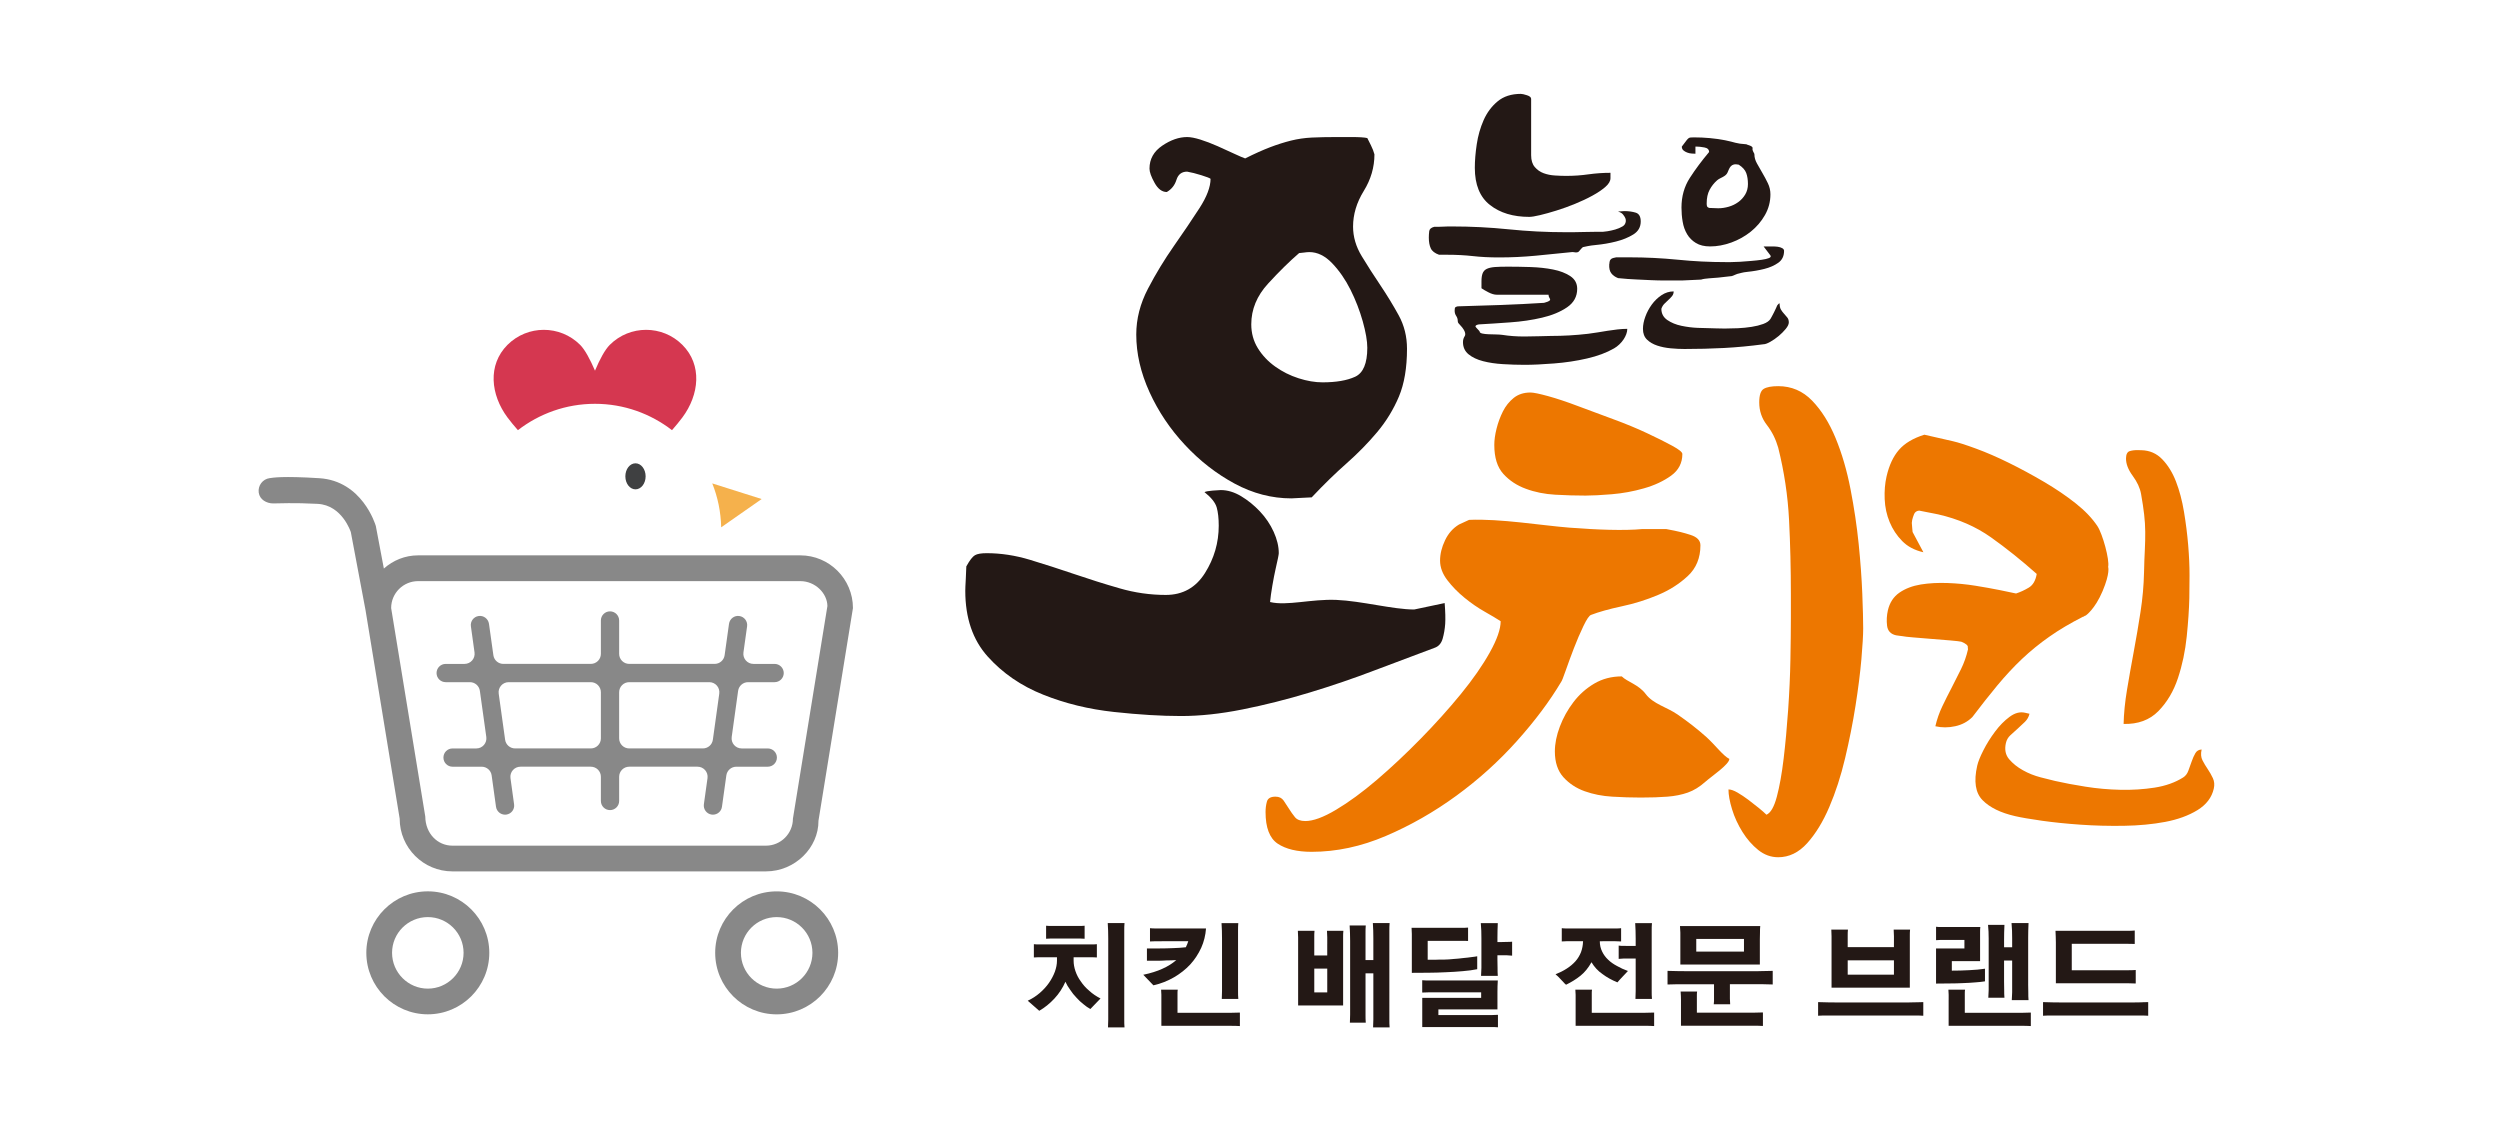 <?xml version="1.0" encoding="utf-8"?>
<!-- Generator: Adobe Illustrator 16.0.0, SVG Export Plug-In . SVG Version: 6.00 Build 0)  -->
<!DOCTYPE svg PUBLIC "-//W3C//DTD SVG 1.1//EN" "http://www.w3.org/Graphics/SVG/1.1/DTD/svg11.dtd">
<svg version="1.1" id="레이어_1" xmlns="http://www.w3.org/2000/svg" xmlns:xlink="http://www.w3.org/1999/xlink" x="0px"
	 y="0px" width="184.5px" height="82.75px" viewBox="0 0 184.5 82.75" enable-background="new 0 0 184.5 82.75"
	 xml:space="preserve">
<g>
	<path fill="#231815" d="M71.238,43.604c0-0.15,0.011-0.451,0.038-0.902c0.024-0.452,0.038-0.751,0.038-0.902
		c0.249-0.45,0.462-0.725,0.637-0.825c0.176-0.102,0.463-0.15,0.865-0.15c1.051,0,2.115,0.163,3.192,0.488
		c1.076,0.326,2.165,0.676,3.268,1.052c1.099,0.375,2.215,0.727,3.342,1.051c1.126,0.328,2.265,0.49,3.417,0.49
		c1.252,0,2.216-0.539,2.892-1.616c0.677-1.077,1.015-2.242,1.015-3.494c0-0.55-0.051-1.001-0.151-1.351
		c-0.101-0.351-0.401-0.727-0.901-1.127c0.1-0.05,0.301-0.087,0.601-0.112c0.3-0.025,0.5-0.039,0.601-0.039
		c0.5,0,1,0.151,1.502,0.452c0.5,0.299,0.963,0.675,1.389,1.126c0.425,0.451,0.763,0.952,1.014,1.503
		c0.25,0.551,0.376,1.077,0.376,1.577c0,0.1-0.075,0.476-0.226,1.127s-0.366,1.876-0.416,2.478c1.252,0.301,3.031-0.232,4.885-0.158
		c1.852,0.076,4.197,0.709,5.75,0.709l2.25-0.475c0.05,0.652,0.063,1.164,0.039,1.539c-0.027,0.375-0.088,0.74-0.188,1.09
		c-0.102,0.352-0.302,0.576-0.602,0.676c-1.354,0.502-2.816,1.053-4.395,1.652c-1.576,0.602-3.192,1.154-4.846,1.654
		c-1.652,0.5-3.293,0.914-4.919,1.238c-1.628,0.326-3.143,0.488-4.544,0.488c-1.453,0-3.105-0.1-4.958-0.301
		c-1.852-0.201-3.593-0.625-5.22-1.277c-1.628-0.648-2.993-1.59-4.094-2.816S71.238,45.605,71.238,43.604 M83.856,24.687
		c0-1.151,0.288-2.278,0.864-3.38c0.575-1.102,1.214-2.152,1.915-3.155c0.701-1.001,1.327-1.927,1.878-2.779
		c0.551-0.851,0.826-1.578,0.826-2.178c-0.05-0.049-0.275-0.138-0.676-0.263s-0.751-0.214-1.051-0.265
		c-0.402,0-0.664,0.202-0.789,0.603s-0.364,0.7-0.713,0.9c-0.351,0-0.652-0.225-0.902-0.676c-0.252-0.451-0.375-0.8-0.375-1.051
		c0-0.701,0.312-1.265,0.939-1.691c0.625-0.424,1.239-0.638,1.84-0.638c0.25,0,0.575,0.063,0.976,0.187
		c0.401,0.126,0.827,0.289,1.277,0.488c0.451,0.202,0.865,0.39,1.24,0.565s0.639,0.288,0.789,0.338
		c0.699-0.352,1.313-0.626,1.84-0.827c0.525-0.2,1.039-0.363,1.539-0.489c0.5-0.124,1.014-0.199,1.541-0.224
		c0.525-0.025,1.137-0.038,1.84-0.038h1.088c0.576,0,0.964,0.026,1.165,0.075c0.049,0.101,0.137,0.275,0.263,0.524
		c0.124,0.252,0.213,0.479,0.264,0.678c0,0.951-0.264,1.854-0.789,2.703c-0.526,0.853-0.789,1.729-0.789,2.63
		c0,0.751,0.213,1.478,0.638,2.178c0.426,0.702,0.883,1.416,1.372,2.141c0.488,0.728,0.938,1.465,1.352,2.216
		s0.619,1.577,0.619,2.479c0,1.402-0.199,2.579-0.597,3.53c-0.401,0.951-0.937,1.828-1.61,2.629
		c-0.674,0.802-1.423,1.564-2.244,2.291c-0.824,0.726-1.686,1.564-2.582,2.517c-0.102,0-0.351,0.012-0.748,0.037
		c-0.399,0.026-0.649,0.038-0.75,0.038c-1.445,0-2.844-0.364-4.189-1.089c-1.348-0.727-2.57-1.678-3.667-2.856
		c-1.098-1.175-1.97-2.478-2.619-3.904C84.181,27.503,83.856,26.088,83.856,24.687 M92.344,23.936c0,0.65,0.162,1.238,0.488,1.766
		c0.325,0.525,0.751,0.975,1.278,1.351c0.524,0.375,1.1,0.664,1.727,0.864c0.626,0.201,1.214,0.3,1.765,0.3
		c1.002,0,1.804-0.137,2.404-0.412c0.6-0.274,0.901-0.988,0.901-2.141c0-0.5-0.113-1.152-0.337-1.954
		c-0.227-0.8-0.527-1.577-0.903-2.328c-0.375-0.751-0.825-1.4-1.351-1.952c-0.527-0.552-1.09-0.826-1.691-0.826
		c-0.1,0-0.238,0.013-0.413,0.037c-0.176,0.025-0.288,0.037-0.338,0.037c-0.7,0.602-1.465,1.353-2.291,2.254
		C92.758,21.831,92.344,22.834,92.344,23.936"/>
	<path fill="#231815" d="M119.414,20.525c-0.217-0.085-0.386-0.205-0.502-0.36c-0.119-0.153-0.168-0.377-0.15-0.668
		c0.031-0.034-0.016-0.218,0.109-0.353s0.342-0.119,0.393-0.153h1.005c1.19,0,2.373,0.06,3.547,0.175
		c1.173,0.119,2.365,0.178,3.572,0.178h0.339c0.193,0,0.419-0.009,0.68-0.024c0.26-0.017,0.535-0.037,0.829-0.063
		c0.294-0.023,0.554-0.053,0.78-0.086c0.227-0.032,0.402-0.073,0.529-0.124c0.125-0.049,0.162-0.113,0.113-0.196l-0.505-0.664h0.429
		h0.25c0.119,0,0.24,0.009,0.365,0.024c0.127,0.018,0.235,0.051,0.327,0.102c0.093,0.05,0.14,0.117,0.14,0.201
		c0,0.386-0.144,0.679-0.429,0.88c-0.284,0.201-0.629,0.353-1.03,0.453c-0.402,0.101-0.814,0.172-1.232,0.214
		c-0.419,0.042-0.516,0.104-0.768,0.155l-0.391,0.158c-0.285,0.034-0.621,0.072-1.006,0.114s-0.98,0.046-1.266,0.146l-1.426,0.067
		h-1.22c-0.36,0-0.713-0.009-1.056-0.025c-0.344-0.017-0.709-0.033-1.094-0.052C120.361,20.609,119.918,20.576,119.414,20.525
		 M121.25,24.273c0-0.285,0.059-0.587,0.177-0.906c0.116-0.319,0.276-0.617,0.477-0.893c0.202-0.276,0.441-0.507,0.718-0.691
		s0.574-0.277,0.894-0.277c0,0.135-0.039,0.247-0.114,0.34c-0.074,0.093-0.164,0.186-0.263,0.276
		c-0.101,0.092-0.202,0.189-0.302,0.29c-0.102,0.101-0.178,0.227-0.228,0.376c0,0.354,0.147,0.629,0.44,0.831
		c0.294,0.201,0.641,0.343,1.044,0.427s0.804,0.136,1.206,0.151c0.404,0.017,0.705,0.025,0.906,0.025
		c0.117,0,0.269,0.005,0.453,0.013c0.185,0.009,0.394,0.012,0.629,0.012c0.301,0,0.629-0.008,0.98-0.024
		c0.352-0.018,0.688-0.051,1.006-0.102c0.319-0.049,0.604-0.121,0.855-0.213s0.428-0.214,0.529-0.365
		c0.016-0.016,0.049-0.075,0.1-0.176c0.05-0.1,0.104-0.205,0.164-0.313c0.058-0.109,0.107-0.215,0.15-0.314
		c0.041-0.101,0.07-0.168,0.088-0.201c0.017-0.017,0.041-0.047,0.075-0.088c0.033-0.042,0.067-0.063,0.101-0.063
		c0,0.2,0.033,0.356,0.101,0.465c0.067,0.109,0.142,0.21,0.228,0.303c0.082,0.092,0.162,0.184,0.237,0.276
		c0.076,0.092,0.114,0.214,0.114,0.363c0,0.136-0.077,0.294-0.227,0.479c-0.15,0.184-0.328,0.36-0.528,0.528
		c-0.202,0.167-0.407,0.311-0.617,0.427c-0.209,0.118-0.373,0.177-0.49,0.177c-0.989,0.133-1.962,0.225-2.917,0.276
		c-0.955,0.05-1.929,0.074-2.918,0.074c-0.318,0-0.658-0.016-1.018-0.05c-0.361-0.034-0.692-0.1-0.993-0.201
		c-0.302-0.1-0.554-0.246-0.755-0.439C121.351,24.872,121.25,24.608,121.25,24.273 M124.093,15.319c0-0.822,0.204-1.551,0.616-2.189
		c0.41-0.636,0.885-1.272,1.422-1.91c0-0.185-0.118-0.299-0.354-0.34c-0.234-0.042-0.428-0.063-0.578-0.063h-0.076v0.528
		c-0.065,0-0.158-0.005-0.275-0.014c-0.118-0.007-0.23-0.032-0.34-0.075c-0.11-0.041-0.201-0.096-0.277-0.163
		c-0.074-0.066-0.113-0.159-0.113-0.276c0.117-0.151,0.209-0.273,0.277-0.364c0.066-0.093,0.125-0.165,0.176-0.214
		c0.051-0.051,0.105-0.08,0.163-0.089c0.06-0.008,0.147-0.012,0.265-0.012c0.806,0,1.576,0.07,2.313,0.213
		c0.737,0.144,0.763,0.248,1.584,0.298c-0.017,0.034,0.485,0.103,0.444,0.296c-0.043,0.193,0.15,0.367,0.135,0.45
		c0,0.219,0.063,0.439,0.189,0.667c0.125,0.226,0.26,0.461,0.401,0.704c0.144,0.243,0.278,0.495,0.403,0.755
		c0.126,0.26,0.189,0.532,0.189,0.816c0,0.554-0.136,1.065-0.404,1.534c-0.268,0.471-0.615,0.876-1.043,1.221
		c-0.428,0.344-0.905,0.612-1.435,0.805c-0.526,0.191-1.052,0.289-1.571,0.289c-0.42,0-0.768-0.084-1.043-0.251
		c-0.277-0.168-0.496-0.386-0.654-0.654c-0.159-0.268-0.27-0.575-0.326-0.918C124.121,16.02,124.093,15.671,124.093,15.319
		 M125.953,15.018c0,0.084,0.008,0.15,0.025,0.201c0.018,0.05,0.066,0.093,0.152,0.126c0.05,0,0.162,0.004,0.339,0.013
		c0.175,0.009,0.289,0.012,0.339,0.012c0.251,0,0.507-0.038,0.768-0.113c0.26-0.074,0.493-0.188,0.703-0.34
		c0.211-0.15,0.383-0.339,0.518-0.564c0.134-0.228,0.201-0.482,0.201-0.769c0-0.317-0.043-0.59-0.127-0.816
		c-0.084-0.228-0.269-0.433-0.554-0.616c-0.606-0.136-0.682,0.27-0.83,0.591c-0.139,0.304-0.54,0.365-0.766,0.566
		c-0.228,0.201-0.412,0.436-0.554,0.704C126.024,14.28,125.953,14.615,125.953,15.018"/>
	<path fill="#ED7700" d="M93.398,59.928c0-0.268,0.031-0.523,0.1-0.768c0.066-0.244,0.277-0.367,0.633-0.367
		c0.268,0,0.467,0.098,0.602,0.291c0.133,0.191,0.266,0.395,0.399,0.609s0.278,0.42,0.435,0.613c0.154,0.191,0.41,0.287,0.767,0.287
		c0.578,0,1.335-0.275,2.269-0.834c0.936-0.557,1.936-1.289,3.004-2.201c1.066-0.912,2.145-1.924,3.234-3.035
		c1.092-1.113,2.079-2.213,2.971-3.303c0.889-1.09,1.602-2.113,2.135-3.07c0.533-0.955,0.802-1.723,0.802-2.303
		c-0.269-0.176-0.658-0.41-1.168-0.699c-0.513-0.289-1.013-0.635-1.502-1.035c-0.49-0.4-0.912-0.834-1.269-1.301
		c-0.355-0.467-0.533-0.946-0.533-1.436c0-0.488,0.121-0.989,0.367-1.501c0.243-0.512,0.588-0.9,1.033-1.167l0.74-0.341
		c2.283-0.104,5.398,0.417,7.4,0.573s4.049,0.234,5.404,0.103h1.736c0.956,0.177,1.311,0.276,1.801,0.432
		c0.49,0.156,0.734,0.412,0.734,0.767c0,0.935-0.313,1.692-0.934,2.27c-0.623,0.58-1.357,1.047-2.203,1.4
		c-0.846,0.357-1.733,0.635-2.668,0.834c-0.935,0.201-1.69,0.412-2.27,0.635c-0.132,0.045-0.322,0.322-0.566,0.834
		c-0.246,0.512-0.479,1.059-0.701,1.635c-0.223,0.58-0.422,1.125-0.601,1.635c-0.178,0.512-0.29,0.791-0.333,0.834
		c-0.845,1.424-1.936,2.881-3.27,4.371s-2.825,2.836-4.471,4.037s-3.382,2.191-5.205,2.969c-1.824,0.779-3.647,1.168-5.472,1.168
		c-1.067,0-1.901-0.201-2.502-0.6C93.697,61.863,93.398,61.084,93.398,59.928 M110.279,32.837c0-0.355,0.054-0.757,0.166-1.201
		c0.111-0.444,0.267-0.867,0.468-1.27c0.2-0.398,0.466-0.732,0.8-1.001c0.334-0.266,0.744-0.398,1.234-0.398
		c0.222,0,0.656,0.09,1.302,0.267c0.646,0.178,1.378,0.422,2.202,0.734c0.822,0.312,1.689,0.634,2.602,0.967
		c0.911,0.334,1.745,0.678,2.502,1.035c0.758,0.354,1.379,0.667,1.868,0.934c0.49,0.267,0.735,0.466,0.735,0.601
		c0,0.667-0.279,1.2-0.834,1.602c-0.557,0.4-1.225,0.712-2.002,0.933c-0.779,0.225-1.569,0.367-2.368,0.435
		c-0.802,0.066-1.447,0.1-1.937,0.1c-0.711,0-1.457-0.021-2.234-0.065c-0.779-0.044-1.502-0.188-2.168-0.436
		c-0.668-0.243-1.225-0.609-1.668-1.1C110.501,34.483,110.279,33.771,110.279,32.837 M114.749,55.457
		c0-0.578,0.123-1.189,0.368-1.836c0.244-0.643,0.576-1.244,1.001-1.801c0.422-0.557,0.933-1.012,1.534-1.369
		c0.601-0.354,1.277-0.533,2.035-0.533c0.399,0.4,1.246,0.602,1.769,1.303c0.542,0.727,1.556,0.967,2.335,1.5
		c0.777,0.535,1.49,1.092,2.135,1.668c0.645,0.58,1.254,1.406,1.7,1.617c0.006,0.404-1.345,1.309-1.767,1.686
		c-0.424,0.379-0.857,0.646-1.301,0.801c-0.445,0.156-0.945,0.258-1.502,0.301c-0.557,0.045-1.213,0.066-1.968,0.066
		c-0.668,0-1.368-0.021-2.103-0.066c-0.733-0.043-1.412-0.178-2.034-0.4c-0.623-0.223-1.146-0.568-1.569-1.033
		C114.96,56.891,114.749,56.258,114.749,55.457 M127.561,58.26c0.178,0,0.4,0.078,0.668,0.232c0.268,0.156,0.533,0.334,0.801,0.535
		c0.266,0.199,0.521,0.4,0.767,0.6c0.244,0.199,0.435,0.367,0.567,0.5c0.311-0.133,0.566-0.576,0.767-1.334
		c0.201-0.756,0.368-1.689,0.501-2.803c0.133-1.111,0.244-2.313,0.333-3.602c0.089-1.291,0.146-2.525,0.167-3.705
		c0.021-1.178,0.034-2.201,0.034-3.07v-1.768c0-1.868-0.044-3.691-0.134-5.471s-0.356-3.559-0.801-5.339
		c-0.179-0.623-0.455-1.178-0.834-1.669c-0.379-0.487-0.566-1.044-0.566-1.668c0-0.532,0.109-0.866,0.334-1.001
		c0.221-0.132,0.576-0.199,1.066-0.199c0.978,0,1.812,0.357,2.502,1.068c0.689,0.712,1.268,1.633,1.735,2.769
		c0.468,1.135,0.834,2.392,1.101,3.77c0.268,1.38,0.468,2.726,0.601,4.037s0.222,2.537,0.267,3.67
		c0.045,1.135,0.066,1.992,0.066,2.57c0,0.488-0.044,1.246-0.132,2.268c-0.091,1.025-0.234,2.17-0.435,3.438
		c-0.199,1.268-0.457,2.559-0.768,3.869c-0.311,1.313-0.7,2.514-1.168,3.604c-0.466,1.09-1.012,1.979-1.635,2.67
		c-0.622,0.689-1.334,1.033-2.135,1.033c-0.533,0-1.023-0.178-1.469-0.533c-0.443-0.355-0.834-0.801-1.167-1.334
		c-0.334-0.535-0.59-1.09-0.767-1.67C127.65,59.15,127.561,58.658,127.561,58.26"/>
	<path fill="#ED7700" d="M145.223,47.783c0.033-0.143-0.127-0.283-0.479-0.424c-0.113-0.025-0.381-0.059-0.801-0.094
		s-0.877-0.072-1.371-0.111c-0.496-0.039-0.953-0.076-1.373-0.113c-0.422-0.035-0.688-0.066-0.799-0.092
		c-0.028-0.008-0.102-0.016-0.217-0.027s-0.201-0.023-0.258-0.037c-0.393-0.09-0.613-0.326-0.659-0.711
		c-0.046-0.383-0.024-0.76,0.06-1.129c0.131-0.566,0.414-1.004,0.852-1.307c0.439-0.303,0.964-0.502,1.579-0.604
		c0.614-0.098,1.271-0.133,1.976-0.107c0.701,0.025,1.381,0.092,2.037,0.197c0.655,0.105,1.252,0.213,1.788,0.32
		s0.945,0.193,1.228,0.256c0.318-0.105,0.633-0.25,0.939-0.434c0.309-0.184,0.504-0.52,0.586-1.01
		c-1.13-1.004-2.253-1.903-3.371-2.697c-1.119-0.794-2.422-1.361-3.91-1.7c-0.112-0.026-0.344-0.072-0.698-0.138
		c-0.356-0.067-0.589-0.112-0.7-0.138c-0.182,0.019-0.305,0.103-0.369,0.252c-0.063,0.15-0.111,0.296-0.143,0.438
		c-0.014,0.057-0.023,0.129-0.028,0.217c-0.006,0.088,0.063,0.646,0.058,0.672l0.797,1.495c-0.648-0.147-1.17-0.423-1.565-0.828
		c-0.396-0.403-0.705-0.869-0.924-1.397c-0.22-0.528-0.343-1.095-0.368-1.697c-0.025-0.604,0.021-1.162,0.138-1.672
		c0.189-0.824,0.494-1.479,0.916-1.964c0.423-0.487,1.048-0.859,1.875-1.118l2.11,0.482c0.395,0.091,0.966,0.273,1.717,0.55
		c0.75,0.275,1.551,0.623,2.403,1.043c0.851,0.418,1.713,0.884,2.587,1.397c0.875,0.514,1.656,1.043,2.345,1.59
		c0.69,0.546,1.228,1.109,1.612,1.69c0.384,0.581,0.906,2.493,0.789,3.004c0,0,0.162,0.434-0.409,1.785
		c-0.57,1.354-1.243,1.803-1.243,1.803c-0.063,0.016-0.104,0.037-0.126,0.061c-0.021,0.025-0.045,0.035-0.073,0.027
		c-0.936,0.475-1.765,0.965-2.486,1.473c-0.723,0.506-1.396,1.055-2.02,1.643c-0.622,0.59-1.23,1.244-1.824,1.959
		c-0.593,0.715-1.205,1.494-1.843,2.334c-0.343,0.34-0.764,0.566-1.264,0.674c-0.498,0.111-0.986,0.111-1.464,0.002
		c0.117-0.51,0.289-1.002,0.515-1.473s0.456-0.934,0.695-1.387c0.235-0.453,0.466-0.908,0.688-1.365
		c0.224-0.457,0.396-0.943,0.511-1.453L145.223,47.783z M145.92,56.502c0.066-0.285,0.216-0.662,0.454-1.129
		c0.237-0.469,0.522-0.926,0.856-1.373c0.332-0.447,0.691-0.813,1.078-1.098s0.762-0.387,1.131-0.303l0.338,0.076
		c-0.054,0.23-0.164,0.428-0.338,0.598c-0.173,0.17-0.353,0.338-0.537,0.504c-0.188,0.166-0.363,0.328-0.533,0.482
		c-0.17,0.156-0.281,0.348-0.332,0.574c-0.111,0.484-0.031,0.881,0.238,1.197c0.269,0.314,0.606,0.588,1.016,0.814
		c0.406,0.229,0.842,0.402,1.305,0.523c0.462,0.121,0.821,0.209,1.073,0.268c0.649,0.148,1.396,0.289,2.241,0.422
		c0.843,0.135,1.703,0.211,2.572,0.23c0.871,0.02,1.715-0.035,2.529-0.16c0.816-0.129,1.518-0.379,2.109-0.752
		c0.172-0.109,0.299-0.273,0.38-0.496c0.079-0.219,0.162-0.447,0.245-0.682c0.082-0.236,0.173-0.439,0.273-0.611
		c0.098-0.17,0.252-0.262,0.463-0.273c-0.072,0.313-0.052,0.578,0.062,0.797c0.112,0.221,0.241,0.436,0.386,0.648
		s0.271,0.438,0.381,0.67c0.109,0.234,0.133,0.494,0.067,0.777c-0.149,0.654-0.552,1.182-1.207,1.584
		c-0.657,0.402-1.45,0.691-2.379,0.867c-0.931,0.176-1.948,0.271-3.048,0.289c-1.104,0.016-2.172-0.01-3.209-0.084
		c-1.036-0.072-1.986-0.17-2.848-0.291c-0.863-0.123-1.521-0.236-1.971-0.34c-1.072-0.244-1.873-0.639-2.402-1.178
		C145.785,58.518,145.654,57.666,145.92,56.502 M158.23,42.233c0.014-0.641,0.033-1.193,0.059-1.659
		c0.023-0.465,0.033-0.91,0.029-1.332s-0.03-0.846-0.08-1.271c-0.047-0.423-0.123-0.926-0.227-1.511
		c-0.076-0.439-0.283-0.888-0.62-1.347s-0.501-0.894-0.491-1.301c0.006-0.291,0.098-0.463,0.271-0.519
		c0.175-0.054,0.378-0.079,0.609-0.074l0.261,0.007c0.603,0.014,1.114,0.235,1.532,0.668c0.418,0.432,0.757,0.979,1.013,1.64
		s0.455,1.408,0.593,2.242c0.139,0.833,0.241,1.65,0.309,2.454c0.067,0.802,0.101,1.553,0.099,2.253c0,0.699-0.005,1.252-0.015,1.66
		c-0.019,0.814-0.082,1.76-0.192,2.836c-0.11,1.074-0.326,2.098-0.647,3.064c-0.32,0.969-0.805,1.783-1.445,2.438
		c-0.646,0.656-1.5,0.971-2.567,0.947c0.019-0.785,0.103-1.629,0.253-2.529c0.15-0.898,0.315-1.834,0.496-2.807
		c0.182-0.973,0.348-1.951,0.5-2.938C158.122,44.17,158.209,43.195,158.23,42.233"/>
	<path fill="#F5B14C" d="M56.21,36.829l-3.645-1.154c0.403,1.006,0.632,2.096,0.659,3.24L56.21,36.829z"/>
	<path fill="#D53750" d="M49.593,31.746c0.284-0.324,0.545-0.641,0.767-0.938c1.249-1.679,1.478-3.877,0-5.357
		c-1.478-1.479-3.878-1.479-5.359,0c-0.361,0.364-0.736,1.061-1.091,1.905c-0.365-0.845-0.737-1.544-1.096-1.905
		c-1.482-1.479-3.879-1.479-5.362,0c-1.477,1.48-1.247,3.679,0,5.357c0.222,0.298,0.484,0.615,0.769,0.939
		c1.575-1.216,3.545-1.946,5.689-1.946C46.051,29.802,48.018,30.531,49.593,31.746"/>
	<path fill="#3F4041" d="M46.151,35.154c0,0.53,0.334,0.96,0.748,0.96c0.413,0,0.748-0.43,0.748-0.96
		c0-0.531-0.335-0.962-0.748-0.962C46.485,34.192,46.151,34.623,46.151,35.154"/>
	<path fill="#888888" d="M59.063,40.985H30.858c-0.971,0-1.849,0.37-2.529,0.974l-0.593-3.141c-0.04-0.134-1.014-3.332-4.176-3.527
		c-2.753-0.173-3.414-0.036-3.654-0.005c-0.523,0.067-0.883,0.552-0.812,1.07c0.075,0.521,0.582,0.797,1.069,0.797
		c0.424,0,1.496-0.064,3.281,0.032c1.816,0.097,2.441,2.078,2.446,2.078l1.09,5.787v0.002l2.516,15.363
		c0,2.146,1.745,3.893,3.893,3.893h23.139c2.143,0,3.888-1.746,3.876-3.74l2.544-15.693C62.948,42.73,61.204,40.985,59.063,40.985
		 M58.518,60.416c0,1.1-0.895,1.994-1.989,1.994H33.39c-1.099,0-1.991-0.895-2.004-2.148l-2.519-15.387
		c0-1.098,0.892-1.988,1.992-1.988h28.204c1.095,0,1.987,0.891,2,1.836L58.518,60.416z"/>
	<path fill="#888888" d="M31.574,65.781c-2.504,0-4.539,2.037-4.539,4.537c0,2.502,2.035,4.539,4.539,4.539
		c2.502,0,4.536-2.037,4.536-4.539C36.11,67.818,34.076,65.781,31.574,65.781 M31.574,72.961c-1.455,0-2.64-1.188-2.64-2.643
		s1.185-2.637,2.64-2.637s2.638,1.182,2.638,2.637S33.029,72.961,31.574,72.961"/>
	<path fill="#888888" d="M61.856,70.318c0-2.5-2.035-4.535-4.536-4.535c-2.504,0-4.539,2.035-4.539,4.535
		c0,2.504,2.035,4.541,4.539,4.541C59.822,74.859,61.856,72.822,61.856,70.318 M54.68,70.318c0-1.455,1.183-2.637,2.641-2.637
		c1.455,0,2.637,1.182,2.637,2.637c0,1.457-1.182,2.643-2.637,2.643C55.862,72.961,54.68,71.775,54.68,70.318"/>
	<path fill="#888888" d="M57.166,48.996h-1.564c-0.451,0-0.797-0.398-0.736-0.844l0.27-1.932c0.051-0.367-0.207-0.707-0.574-0.758
		c-0.361-0.057-0.709,0.203-0.761,0.576l-0.324,2.318c-0.051,0.367-0.365,0.639-0.736,0.639h-6.305
		c-0.411,0-0.743-0.332-0.743-0.742v-2.459c0-0.375-0.303-0.676-0.674-0.676c-0.375,0-0.674,0.301-0.674,0.676v2.459
		c0,0.41-0.332,0.742-0.742,0.742h-6.457c-0.37,0-0.683-0.271-0.735-0.639l-0.324-2.318c-0.054-0.373-0.403-0.633-0.763-0.576
		c-0.368,0.051-0.623,0.391-0.572,0.758l0.268,1.932c0.061,0.447-0.286,0.844-0.736,0.844h-1.392c-0.374,0-0.675,0.301-0.675,0.674
		c0,0.375,0.301,0.674,0.675,0.674h1.787c0.37,0,0.683,0.273,0.735,0.641l0.475,3.404c0.062,0.447-0.285,0.846-0.736,0.846h-1.755
		c-0.376,0-0.673,0.301-0.673,0.674c0,0.371,0.297,0.674,0.673,0.674h2.15c0.371,0,0.684,0.273,0.735,0.639l0.322,2.32
		c0.048,0.336,0.338,0.58,0.666,0.58c0.033,0,0.065-0.002,0.097-0.006c0.368-0.051,0.626-0.391,0.571-0.76l-0.266-1.93
		c-0.062-0.445,0.285-0.844,0.735-0.844h5.195c0.41,0,0.742,0.332,0.742,0.742v1.787c0,0.373,0.299,0.674,0.674,0.674
		c0.371,0,0.674-0.301,0.674-0.674v-1.787c0-0.41,0.332-0.742,0.743-0.742h5.043c0.451,0,0.797,0.398,0.735,0.844l-0.269,1.93
		c-0.049,0.369,0.204,0.709,0.575,0.76c0.032,0.004,0.062,0.006,0.094,0.006c0.333,0,0.62-0.244,0.666-0.58l0.324-2.32
		c0.051-0.365,0.365-0.639,0.735-0.639h2.322c0.37,0,0.674-0.303,0.674-0.674c0-0.373-0.304-0.674-0.674-0.674h-1.927
		c-0.451,0-0.797-0.398-0.735-0.846l0.473-3.404c0.051-0.367,0.365-0.641,0.735-0.641h1.959c0.37,0,0.674-0.299,0.674-0.674
		C57.84,49.297,57.536,48.996,57.166,48.996 M37.278,54.594l-0.474-3.404c-0.063-0.445,0.284-0.846,0.735-0.846h6.064
		c0.41,0,0.742,0.332,0.742,0.744v3.404c0,0.41-0.332,0.742-0.742,0.742h-5.589C37.644,55.234,37.33,54.961,37.278,54.594
		 M51.874,55.234h-5.438c-0.411,0-0.743-0.332-0.743-0.742v-3.404c0-0.412,0.332-0.744,0.743-0.744h5.911
		c0.451,0,0.798,0.398,0.735,0.846l-0.473,3.404C52.558,54.961,52.244,55.234,51.874,55.234"/>
	<path fill="#231815" d="M108.096,24.806c0.088-0.14,0.019-0.321-0.07-0.474c-0.086-0.146-0.133-0.188-0.277-0.351
		c-0.104-0.118-0.167-0.152-0.167-0.298c0-0.132-0.038-0.255-0.115-0.368s-0.114-0.242-0.114-0.389c0-0.065,0.004-0.13,0.016-0.188
		c0.011-0.06,0.083-0.103,0.214-0.13c1.035-0.027,2.097-0.061,3.185-0.1c1.09-0.039,2.149-0.093,3.185-0.159
		c0.198-0.054,0.323-0.101,0.379-0.141c0.056-0.039,0.078-0.079,0.065-0.118c-0.01-0.04-0.031-0.087-0.065-0.14
		c-0.033-0.053-0.049-0.12-0.049-0.2h-3.828c-0.177,0-0.379-0.059-0.61-0.178c-0.23-0.12-0.402-0.219-0.512-0.299v-0.518
		c0-0.239,0.027-0.432,0.083-0.578c0.054-0.146,0.153-0.256,0.296-0.328c0.145-0.072,0.342-0.119,0.596-0.141
		c0.252-0.019,0.576-0.028,0.973-0.028c0.507,0,1.061,0.01,1.666,0.028c0.604,0.021,1.16,0.08,1.666,0.181
		c0.507,0.1,0.929,0.262,1.271,0.486c0.341,0.228,0.513,0.538,0.513,0.938c0,0.57-0.248,1.024-0.744,1.364
		c-0.494,0.338-1.11,0.594-1.848,0.767c-0.736,0.173-1.523,0.289-2.359,0.347c-0.836,0.062-1.605,0.111-2.309,0.15
		c-0.154,0.027-0.236,0.074-0.248,0.139c-0.012,0.068,0.309,0.337,0.309,0.391c0,0.278,1.195,0.165,1.691,0.245
		c0.494,0.078,1.027,0.118,1.6,0.118c0.373,0,0.742-0.007,1.105-0.02c0.362-0.013,0.643-0.021,0.842-0.021
		c0.924,0,1.842-0.052,2.754-0.158c0.914-0.106,1.98-0.366,2.904-0.366c0,0.504-0.424,1.123-0.973,1.44
		c-0.551,0.319-1.217,0.568-1.997,0.747c-0.781,0.181-1.595,0.303-2.442,0.368c-0.847,0.067-1.566,0.101-2.16,0.101
		c-0.527,0-1.063-0.018-1.601-0.051c-0.54-0.032-1.028-0.104-1.468-0.218c-0.441-0.114-0.799-0.283-1.073-0.508
		c-0.274-0.226-0.412-0.525-0.412-0.897C107.964,25.095,108.008,24.945,108.096,24.806"/>
	<path fill="#231815" d="M106.211,18.805c-0.32-0.113-0.527-0.273-0.621-0.481c-0.096-0.207-0.143-0.47-0.143-0.792
		c0-0.149,0.01-0.306,0.029-0.466c0.018-0.16,0.141-0.269,0.367-0.326h0.269c0.123,0,0.25-0.003,0.381-0.013
		c0.132-0.01,0.261-0.015,0.384-0.015h0.268c1.414,0,2.813,0.07,4.199,0.212c1.387,0.142,2.785,0.213,4.199,0.213h0.551
		c0.256,0,0.527-0.005,0.82-0.016c0.292-0.008,0.566-0.013,0.821-0.013h0.551c0.056,0,0.175-0.015,0.353-0.043
		c0.18-0.029,0.369-0.071,0.565-0.127c0.199-0.057,0.377-0.132,0.537-0.227c0.162-0.095,0.22-0.219,0.242-0.367
		c0.022-0.16-0.035-0.295-0.187-0.493c-0.15-0.198-0.343-0.204-0.38-0.242c0.037,0,0.112-0.004,0.226-0.014
		c0.113-0.011,0.188-0.016,0.227-0.016c0.314,0,0.596,0.038,0.844,0.114c0.248,0.075,0.373,0.292,0.373,0.65
		c0,0.415-0.183,0.734-0.549,0.962c-0.365,0.225-0.792,0.399-1.279,0.521c-0.486,0.123-0.982,0.208-1.488,0.255
		c-0.506,0.048-0.674,0.103-0.954,0.158c-0.116,0.094-0.25,0.276-0.298,0.323c-0.047,0.047-0.116,0.07-0.211,0.07
		c-0.039,0-0.075-0.004-0.112-0.015c-0.04-0.009-0.076-0.014-0.114-0.014h-0.056c-0.906,0.094-1.802,0.184-2.687,0.268
		c-0.888,0.085-1.791,0.128-2.716,0.128c-0.696,0-1.339-0.032-1.923-0.099c-0.584-0.065-1.215-0.099-1.895-0.099H106.211z
		 M108.842,12.386c0-0.527,0.047-1.107,0.142-1.739c0.093-0.631,0.263-1.225,0.508-1.782c0.246-0.555,0.589-1.017,1.033-1.385
		c0.442-0.367,1.012-0.552,1.711-0.552c0.093,0,0.243,0.032,0.452,0.1c0.207,0.066,0.31,0.155,0.31,0.269v4.156
		c0,0.377,0.091,0.669,0.271,0.876c0.178,0.208,0.395,0.359,0.649,0.453s0.531,0.151,0.835,0.169
		c0.301,0.021,0.584,0.029,0.848,0.029c0.547,0,1.09-0.037,1.627-0.114c0.537-0.075,1.078-0.113,1.625-0.113v0.397
		c0,0.207-0.123,0.42-0.367,0.635c-0.246,0.217-0.566,0.436-0.961,0.651c-0.396,0.218-0.826,0.42-1.287,0.607
		c-0.462,0.189-0.919,0.354-1.372,0.495c-0.452,0.142-0.858,0.254-1.216,0.339c-0.358,0.086-0.621,0.128-0.791,0.128
		c-1.188,0-2.155-0.292-2.899-0.877C109.213,14.544,108.842,13.63,108.842,12.386"/>
	<path fill="#231815" d="M79.233,70.645v0.254c0,0.252,0.045,0.506,0.134,0.768c0.09,0.264,0.217,0.518,0.398,0.762
		c0.162,0.244,0.37,0.48,0.623,0.691c0.244,0.227,0.523,0.41,0.83,0.568l-0.749,0.777c-0.163-0.088-0.334-0.201-0.505-0.35
		c-0.181-0.139-0.362-0.305-0.524-0.49c-0.171-0.174-0.325-0.367-0.46-0.576c-0.145-0.191-0.263-0.395-0.352-0.596
		c-0.199,0.455-0.47,0.875-0.813,1.242c-0.352,0.377-0.722,0.674-1.119,0.902l-0.849-0.744c0.325-0.15,0.623-0.342,0.893-0.576
		c0.263-0.229,0.489-0.473,0.677-0.744c0.181-0.262,0.326-0.535,0.434-0.822c0.099-0.281,0.154-0.551,0.154-0.813v-0.254h-0.984
		H76.66c-0.126,0-0.243,0.008-0.361,0.016v-0.979c0.136,0.018,0.272,0.018,0.406,0.018h0.407h3.024h0.406
		c0.127,0,0.262,0,0.407-0.018v0.979c-0.127-0.008-0.253-0.016-0.362-0.016h-0.361H79.233z M77.925,69.262h-0.362
		c-0.126,0-0.243,0.01-0.361,0.018v-0.961c0.135,0.016,0.272,0.016,0.407,0.016h0.406h1.219h0.405c0.127,0,0.263,0,0.406-0.016
		v0.961c-0.126-0.008-0.253-0.018-0.36-0.018h-0.362H77.925z M82.97,74.641v0.596c0,0.201,0,0.393,0.019,0.586H81.77
		c0.009-0.193,0.018-0.385,0.018-0.586v-0.596v-5.379c0-0.184-0.009-0.377-0.009-0.578c-0.009-0.191-0.018-0.385-0.028-0.561h1.238
		c-0.019,0.195-0.019,0.369-0.019,0.543v0.541V74.641z"/>
	<path fill="#231815" d="M85.735,69.463h-0.433c-0.144,0-0.288,0.01-0.433,0.016V68.5c0.145,0.02,0.289,0.02,0.442,0.02h0.443h3.25
		c-0.036,0.504-0.154,0.979-0.353,1.424c-0.208,0.453-0.478,0.867-0.812,1.234c-0.343,0.367-0.741,0.68-1.192,0.943
		c-0.468,0.271-0.974,0.473-1.525,0.596l-0.749-0.779c0.541-0.113,1.019-0.262,1.417-0.445c0.396-0.176,0.73-0.387,1.02-0.639
		c-0.235,0.018-0.478,0.025-0.722,0.025c-0.253,0.018-0.479,0.025-0.696,0.025h-0.749v-0.908h0.84c0.415,0,0.777-0.01,1.101-0.025
		c0.316-0.01,0.623-0.027,0.93-0.063c0.037-0.07,0.063-0.139,0.099-0.219c0.019-0.07,0.045-0.139,0.081-0.227H85.735z
		 M85.709,73.783v-0.367c0-0.123-0.01-0.254-0.019-0.377h1.228C86.9,73.137,86.9,73.225,86.9,73.311v0.271v1.162h3.259h0.677
		c0.217,0,0.434-0.008,0.668-0.016v0.996c-0.234-0.018-0.451-0.018-0.668-0.018h-0.677h-4.45V73.783z M91.368,72.541v0.596
		c0,0.209,0,0.4,0.019,0.586h-1.219c0.009-0.186,0.017-0.377,0.017-0.586v-0.596v-3.279c0-0.184-0.008-0.377-0.008-0.576
		c-0.009-0.193-0.018-0.387-0.028-0.561h1.238c-0.019,0.191-0.019,0.367-0.019,0.541v0.543V72.541z"/>
	<path fill="#231815" d="M97.951,69.672v-0.488c0-0.158-0.011-0.316-0.02-0.49h1.21c-0.019,0.158-0.019,0.305-0.019,0.445v0.455
		v4.609h-3.32v-4.531v-0.488c0-0.158-0.01-0.316-0.02-0.49h1.229c-0.018,0.158-0.018,0.305-0.018,0.445v0.455v0.918h0.957V69.672z
		 M97.951,71.484h-0.957v1.756h0.957V71.484z M102.535,74.641v0.596c0,0.201,0,0.393,0.019,0.586h-1.22
		c0.011-0.193,0.019-0.385,0.019-0.586v-0.596v-2.809h-0.577v2.457v0.596c0,0.201,0,0.395,0.018,0.586h-1.172
		c0.008-0.191,0.018-0.385,0.018-0.586v-0.596v-4.852c0-0.186-0.01-0.377-0.01-0.578c-0.008-0.193-0.019-0.385-0.027-0.561h1.191
		c-0.018,0.193-0.018,0.367-0.018,0.543v0.543v1.469h0.577v-1.592c0-0.184-0.008-0.377-0.008-0.578
		c-0.011-0.191-0.019-0.385-0.028-0.561h1.237c-0.019,0.195-0.019,0.369-0.019,0.543v0.541V74.641z"/>
	<path fill="#231815" d="M109.02,71.527c-0.323,0.068-0.686,0.113-1.082,0.146c-0.406,0.037-0.822,0.063-1.237,0.078
		c-0.433,0.02-0.858,0.037-1.282,0.037c-0.433,0.008-0.839,0.008-1.226,0.008v-2.414v-0.455c0-0.146-0.011-0.297-0.019-0.455h3.258
		h0.461c0.144,0,0.287,0,0.451-0.016v0.988c-0.082,0-0.154,0-0.227-0.008h-0.234h-2.519v1.391h0.334h0.29
		c0.089,0,0.188,0,0.297-0.01h0.325c0.198,0,0.424-0.02,0.677-0.045c0.234-0.018,0.471-0.033,0.704-0.068
		c0.226-0.018,0.435-0.045,0.623-0.072c0.18-0.016,0.315-0.043,0.405-0.059V71.527z M104.958,73.643h4.351v-0.41h-3.293h-0.525
		c-0.18,0-0.359,0.008-0.532,0.018v-0.91c0.173,0.018,0.343,0.018,0.515,0.018h0.506h4.558c-0.017,0.264-0.026,0.543-0.026,0.822
		v1.313h-4.359v0.42h3.377h0.513c0.162,0,0.325-0.01,0.506-0.02v0.92c-0.181-0.018-0.36-0.018-0.524-0.018h-0.532h-4.531V73.643z
		 M110.51,69.523h0.315c0.118,0,0.245,0,0.39-0.01c0.125,0,0.252,0,0.379-0.016v1.031c-0.127-0.01-0.254-0.018-0.379-0.027h-0.39
		h-0.315v0.334c0,0.191,0,0.395,0.01,0.594c0,0.211,0,0.402,0.017,0.588h-1.235c0.008-0.186,0.018-0.377,0.026-0.588v-0.594V69.26
		c0-0.182-0.009-0.375-0.009-0.576c-0.018-0.191-0.027-0.385-0.036-0.559h1.254c-0.017,0.367-0.026,0.734-0.026,1.084V69.523z"/>
	<path fill="#231815" d="M118.066,69.463c0,0.289,0.063,0.541,0.172,0.762c0.109,0.227,0.254,0.426,0.443,0.602
		c0.18,0.176,0.405,0.332,0.658,0.465c0.243,0.141,0.514,0.262,0.803,0.367c-0.054,0.053-0.107,0.111-0.172,0.184
		c-0.07,0.078-0.152,0.156-0.224,0.236c-0.082,0.086-0.154,0.166-0.218,0.234c-0.072,0.08-0.127,0.141-0.162,0.186
		c-0.406-0.166-0.776-0.367-1.102-0.613c-0.334-0.227-0.604-0.525-0.812-0.873c-0.235,0.42-0.507,0.752-0.813,0.996
		c-0.315,0.254-0.668,0.471-1.064,0.664c-0.055-0.033-0.109-0.096-0.172-0.166c-0.072-0.07-0.135-0.141-0.207-0.219
		c-0.073-0.068-0.146-0.148-0.209-0.219c-0.071-0.07-0.135-0.123-0.189-0.166c0.307-0.123,0.587-0.262,0.84-0.428
		c0.244-0.158,0.451-0.332,0.633-0.535c0.17-0.191,0.307-0.42,0.405-0.664c0.091-0.244,0.146-0.516,0.154-0.813h-0.903h-0.334
		c-0.107,0-0.217,0.01-0.334,0.016V68.5c0.117,0.02,0.235,0.02,0.352,0.02h0.344h2.988h0.351c0.108,0,0.218,0,0.344-0.02v0.979
		c-0.144-0.006-0.288-0.016-0.415-0.016h-0.425H118.066z M116.281,73.783v-0.367c0-0.123-0.01-0.254-0.02-0.377h1.229
		c-0.018,0.098-0.018,0.186-0.018,0.271v0.271v1.162h3.258h0.676c0.217,0,0.434-0.008,0.669-0.016v0.996
		c-0.235-0.018-0.452-0.018-0.669-0.018h-0.676h-4.449V73.783z M121.895,72.541v0.596c0,0.209,0,0.4,0.019,0.586h-1.218
		c0.008-0.186,0.017-0.377,0.017-0.586v-0.596v-1.803h-0.487h-0.38c-0.144,0.01-0.27,0.02-0.388,0.027v-0.98
		c0.118,0.02,0.244,0.02,0.388,0.02c0.126,0.006,0.253,0.006,0.38,0.006h0.487v-0.549c0-0.184-0.009-0.377-0.009-0.576
		c-0.008-0.193-0.018-0.387-0.027-0.561h1.237c-0.019,0.191-0.019,0.367-0.019,0.541v0.543V72.541z"/>
	<path fill="#231815" d="M129.245,71.676h0.371c0.135,0,0.28,0,0.424-0.01c0.144,0,0.28,0,0.424-0.008c0.127,0,0.253,0,0.362-0.008
		v1.004c-0.235-0.01-0.46-0.018-0.696-0.018h-0.704h-1.76v0.648v0.234v0.186c0,0.059,0,0.121,0.009,0.174c0,0.07,0,0.15,0.011,0.236
		h-1.211c0-0.086,0.01-0.166,0.019-0.236v-0.174V73.52v-0.234v-0.648h-2.032h-0.693c-0.244,0-0.479,0.008-0.705,0.018V71.65
		c0.523,0.016,1.047,0.025,1.58,0.025H129.245z M124.01,71.184v-1.871v-0.488c-0.009-0.148-0.017-0.307-0.027-0.48h5.923
		c-0.019,0.174-0.019,0.332-0.019,0.48c-0.01,0.156-0.01,0.322-0.01,0.488v1.871H124.01z M124.057,73.818
		c0-0.209-0.011-0.43-0.027-0.641h1.217c-0.018,0.107-0.018,0.203-0.018,0.299v0.307v0.953h3.449h0.713
		c0.226,0,0.461-0.01,0.713-0.018v0.998c-0.252-0.018-0.496-0.018-0.723-0.018h-0.721h-4.604V73.818z M125.184,70.23h3.521v-0.936
		h-3.521V70.23z"/>
	<path fill="#231815" d="M140.359,73.984h0.369c0.137,0,0.281,0,0.426-0.01c0.144,0,0.279,0,0.423-0.008c0.127,0,0.253,0,0.362-0.01
		v1.006c-0.235-0.018-0.461-0.018-0.695-0.018h-0.705h-4.964h-0.695c-0.243,0-0.478,0-0.704,0.018v-1.006
		c0.524,0.018,1.047,0.027,1.58,0.027H140.359z M139.773,69.586v-0.49c0-0.158-0.01-0.314-0.02-0.49h1.21
		c-0.018,0.156-0.018,0.307-0.018,0.445v0.455v3.385h-5.777v-3.305v-0.49c0-0.158-0.009-0.314-0.017-0.49h1.226
		c-0.017,0.156-0.017,0.307-0.017,0.445v0.455V69.9h3.412V69.586z M139.773,70.871h-3.412v1.059h3.412V70.871z"/>
	<path fill="#231815" d="M143.613,69.365h-0.371c-0.126,0-0.244,0.01-0.361,0.02v-0.99c0.117,0.018,0.235,0.018,0.361,0.018h0.371
		h2.535c-0.018,0.141-0.018,0.273-0.018,0.395v0.393v1.732h-2.085v0.701c0.415,0,0.849-0.01,1.281-0.035
		c0.435-0.02,0.821-0.053,1.165-0.107v0.93c-0.199,0.033-0.443,0.061-0.713,0.078c-0.288,0.025-0.586,0.043-0.903,0.053
		c-0.323,0.016-0.659,0.025-0.993,0.025c-0.343,0.01-0.677,0.01-1.002,0.01v-2.59h2.094v-0.631H143.613z M143.811,73.783v-0.367
		c0-0.123-0.008-0.254-0.019-0.377h1.229c-0.019,0.098-0.019,0.186-0.019,0.271v0.271v1.164h3.529h0.677
		c0.217,0,0.434-0.01,0.667-0.018v0.996c-0.233-0.018-0.45-0.018-0.667-0.018h-0.677h-4.722V73.783z M149.678,72.629
		c0,0.191,0,0.395,0.01,0.596c0,0.209,0,0.4,0.018,0.586h-1.236c0.01-0.186,0.019-0.377,0.027-0.586v-0.596v-1.74H147.9v1.564
		c0,0.193,0,0.395,0.009,0.596c0,0.209,0,0.4,0.019,0.586h-1.191c0.008-0.186,0.017-0.377,0.027-0.586v-0.596v-3.191
		c0-0.184-0.011-0.359-0.011-0.516c-0.017-0.148-0.026-0.314-0.036-0.49h1.211c-0.019,0.367-0.027,0.734-0.027,1.084v0.568h0.596
		v-0.646c0-0.184-0.009-0.375-0.009-0.576c-0.019-0.193-0.027-0.387-0.037-0.561h1.255c-0.018,0.367-0.027,0.732-0.027,1.084V72.629
		z"/>
	<path fill="#231815" d="M156.957,73.984h0.371c0.135,0,0.279,0,0.424-0.008c0.145,0,0.281,0,0.424-0.012
		c0.127,0,0.254,0,0.361-0.008v1.006c-0.234-0.018-0.461-0.018-0.695-0.018h-0.703h-4.966h-0.694c-0.244,0-0.479,0-0.703,0.018
		v-1.006c0.522,0.02,1.046,0.027,1.578,0.027H156.957z M151.723,72.566v-3.033c0-0.123-0.01-0.262-0.01-0.42
		c-0.009-0.15-0.017-0.289-0.017-0.42h4.747h0.541c0.181,0,0.361,0,0.56-0.02v0.99c-0.208,0-0.405-0.01-0.587-0.01h-0.541h-3.52
		v1.951h3.582h0.552c0.18,0,0.379,0,0.587-0.018v0.996c-0.208-0.008-0.407-0.018-0.596-0.018h-0.551H151.723z"/>
</g>
<g display="none">
	<path display="inline" fill="#231815" d="M10.638,67.028c-4.892,0-7.097-3.984-7.097-7.859c0-3.872,2.205-7.86,7.097-7.86
		c4.863,0,7.125,3.988,7.125,7.86c0,1.924-0.536,3.902-1.753,5.4C14.852,66.04,13.041,67.028,10.638,67.028 M14.512,59.169
		c0-2.571-1.158-5.315-3.874-5.315c-2.714,0-3.873,2.744-3.873,5.315c0,2.602,1.159,5.289,3.873,5.289
		c0.707,0,1.272-0.143,1.753-0.453C13.833,63.015,14.512,61.206,14.512,59.169"/>
	<path display="inline" fill="#231815" d="M31.875,66.577h-3.139v-8.962c0-2.801-0.678-3.762-2.743-3.762
		c-1.583,0-3.251,1.328-3.251,4.41v8.313h-2.997V51.762H22.8v1.301c0.876-1.16,2.204-1.754,3.958-1.754
		c3.422,0,5.117,2.064,5.117,5.6V66.577z"/>
	<path display="inline" fill="#231815" d="M47.23,66.577h-3.024l0.056-1.328c-0.763,0.99-2.063,1.781-4.015,1.781
		c-3.421,0-5.146-2.064-5.146-5.6v-9.669h3.14v8.962c0,2.799,0.678,3.762,2.741,3.762c1.611,0,3.28-1.328,3.28-4.41v-8.313h2.969
		V66.577z"/>
	<rect x="50.286" y="44.863" display="inline" fill="#231815" width="3.082" height="21.657"/>
	<path display="inline" fill="#231815" d="M68.552,66.577h-3.024l0.056-1.328c-0.763,0.99-2.063,1.781-4.015,1.781
		c-3.421,0-5.146-2.064-5.146-5.6v-9.669h3.14v8.962c0,2.799,0.678,3.762,2.741,3.762c1.611,0,3.28-1.328,3.28-4.41v-8.313h2.969
		V66.577z"/>
	<path display="inline" fill="#231815" d="M83.851,66.577h-3.139v-8.962c0-2.801-0.678-3.762-2.743-3.762
		c-1.583,0-3.251,1.328-3.251,4.41v8.313h-2.997V51.762h3.054v1.301c0.876-1.16,2.205-1.754,3.958-1.754
		c3.423,0,5.118,2.064,5.118,5.6V66.577z"/>
	<path display="inline" fill="#ED7700" d="M103.136,60.526c-0.452,4.213-3.873,6.42-7.689,6.42c-6.334,0-9.048-5.316-9.048-11.112
		c0-5.713,2.714-11.17,9.048-11.17c3.646,0,7.125,1.838,7.577,6.25h-3.309c-0.368-2.49-2.036-3.479-4.213-3.479
		c-4.411,0-5.797,4.213-5.797,8.398c0,4.183,1.386,8.397,5.797,8.397c2.177,0,3.733-0.877,4.326-3.705H103.136z"/>
	<path display="inline" fill="none" stroke="#ED7700" stroke-width="0.5" stroke-miterlimit="10" d="M103.136,60.526
		c-0.452,4.213-3.873,6.42-7.689,6.42c-6.334,0-9.048-5.316-9.048-11.112c0-5.713,2.714-11.17,9.048-11.17
		c3.646,0,7.125,1.838,7.577,6.25h-3.309c-0.368-2.49-2.036-3.479-4.213-3.479c-4.411,0-5.797,4.213-5.797,8.398
		c0,4.183,1.386,8.397,5.797,8.397c2.177,0,3.733-0.877,4.326-3.705H103.136z"/>
	<path display="inline" fill="#ED7700" d="M117.729,66.521h-3.139v-8.935c0-2.799-0.876-3.76-3.025-3.76
		c-1.583,0-3.308,1.328-3.308,4.381v8.313h-2.997V44.947h2.997v8.143c1.104-1.158,2.432-1.809,4.043-1.809
		c3.421,0,5.429,2.008,5.429,5.541V66.521z"/>
	<path display="inline" fill="none" stroke="#ED7700" stroke-width="0.5" stroke-miterlimit="10" d="M117.729,66.521h-3.139v-8.935
		c0-2.799-0.876-3.76-3.025-3.76c-1.583,0-3.308,1.328-3.308,4.381v8.313h-2.997V44.947h2.997v8.143
		c1.104-1.158,2.432-1.809,4.043-1.809c3.421,0,5.429,2.008,5.429,5.541V66.521z"/>
	<path display="inline" fill="#ED7700" d="M123.669,48.256h-3.309v-3.139h3.309V48.256z M123.557,66.521h-3.082V51.395h3.082V66.521
		z"/>
	<path display="inline" fill="none" stroke="#ED7700" stroke-width="0.5" stroke-miterlimit="10" d="M123.669,48.256h-3.309v-3.139
		h3.309V48.256z M123.557,66.521h-3.082V51.395h3.082V66.521z"/>
	<path display="inline" fill="#ED7700" d="M138.457,61.12c-0.564,3.959-3.054,5.91-6.333,5.91c-4.523,0-6.7-3.873-6.7-7.861
		c0-3.985,2.375-7.86,6.869-7.86c3.195,0,5.883,2.092,6.107,5.826h-3.279c-0.142-2.49-1.131-3.281-3.054-3.281
		c-2.036,0-3.365,2.15-3.365,5.315c0,3.111,1.329,5.289,3.337,5.289c1.811,0,2.827-0.82,3.082-3.338H138.457z"/>
	<path display="inline" fill="none" stroke="#ED7700" stroke-width="0.5" stroke-miterlimit="10" d="M138.457,61.12
		c-0.564,3.959-3.054,5.91-6.333,5.91c-4.523,0-6.7-3.873-6.7-7.861c0-3.985,2.375-7.86,6.869-7.86c3.195,0,5.883,2.092,6.107,5.826
		h-3.279c-0.142-2.49-1.131-3.281-3.054-3.281c-2.036,0-3.365,2.15-3.365,5.315c0,3.111,1.329,5.289,3.337,5.289
		c1.811,0,2.827-0.82,3.082-3.338H138.457z"/>
	<polygon display="inline" fill="#ED7700" points="153.387,66.521 149.401,66.521 143.463,60.103 143.463,66.521 140.466,66.521 
		140.466,44.947 143.463,44.947 143.463,56.371 148.864,51.676 153.021,51.676 145.47,58.152 	"/>
	<polygon display="inline" fill="none" stroke="#ED7700" stroke-width="0.5" stroke-miterlimit="10" points="153.387,66.521 
		149.401,66.521 143.463,60.103 143.463,66.521 140.466,66.521 140.466,44.947 143.463,44.947 143.463,56.371 148.864,51.676 
		153.021,51.676 145.47,58.152 	"/>
	<path display="inline" fill="#ED7700" d="M166.339,61.12c-1.047,4.184-3.479,5.91-7.126,5.91c-4.552,0-6.7-3.873-6.7-7.861
		c0-3.987,2.29-7.86,6.843-7.86c4.863,0,6.983,3.535,6.983,7.946c0,0.537-0.227,0.791-0.679,0.791h-9.868
		c0,2.404,1.131,4.412,3.902,4.412c1.64,0,2.743-1.104,3.308-3.338H166.339z M163.087,57.529c-0.142-2.148-1.271-3.676-3.646-3.676
		c-2.263,0-3.421,1.781-3.563,3.676H163.087z"/>
	<path display="inline" fill="none" stroke="#ED7700" stroke-width="0.5" stroke-miterlimit="10" d="M166.339,61.12
		c-1.047,4.184-3.479,5.91-7.126,5.91c-4.552,0-6.7-3.873-6.7-7.861c0-3.987,2.29-7.86,6.843-7.86c4.863,0,6.983,3.535,6.983,7.946
		c0,0.537-0.227,0.791-0.679,0.791h-9.868c0,2.404,1.131,4.412,3.902,4.412c1.64,0,2.743-1.104,3.308-3.338H166.339z
		 M163.087,57.529c-0.142-2.148-1.271-3.676-3.646-3.676c-2.263,0-3.421,1.781-3.563,3.676H163.087z"/>
	<path display="inline" fill="#ED7700" d="M180.959,66.577h-3.139v-8.962c0-2.801-0.678-3.762-2.743-3.762
		c-1.583,0-3.251,1.328-3.251,4.41v8.313h-2.997V51.762h3.054v1.301c0.877-1.16,2.205-1.754,3.958-1.754
		c3.423,0,5.118,2.064,5.118,5.6V66.577z"/>
	<path display="inline" fill="none" stroke="#ED7700" stroke-width="0.5" stroke-miterlimit="10" d="M180.959,66.577h-3.139v-8.962
		c0-2.801-0.678-3.762-2.743-3.762c-1.583,0-3.251,1.328-3.251,4.41v8.313h-2.997V51.762h3.054v1.301
		c0.877-1.16,2.205-1.754,3.958-1.754c3.423,0,5.118,2.064,5.118,5.6V66.577z"/>
	<path display="inline" fill="#717071" d="M48.372,80.54h-1.181l-0.71-1.939h-2.978l-0.71,1.939h-1.179l2.749-7.346
		c0.04-0.141,0.12-0.209,0.25-0.209h0.749c0.13,0,0.219,0.068,0.259,0.209L48.372,80.54z M46.143,77.653l-1-2.789l-0.148-0.48
		l-0.151,0.48l-0.999,2.789H46.143z"/>
	<rect x="50.346" y="72.886" display="inline" fill="#717071" width="1.09" height="7.654"/>
	<rect x="54.064" y="72.886" display="inline" fill="#717071" width="1.09" height="7.654"/>
	<path display="inline" fill="#717071" d="M65.904,79.671c0,0.229,0.009,0.541,0.079,0.891h-1.09l-0.01-0.5
		c-0.16,0.289-0.7,0.66-1.369,0.66c-1.29,0-1.868-0.59-1.868-1.67c0-0.73,0.438-1.311,1.089-1.58c0.71-0.32,1.679-0.26,2.108-0.26
		v-0.229c-0.05-0.73-0.351-0.92-0.96-0.92c-0.528,0-0.829,0.141-0.909,0.889h-1.158c0.05-1.268,1.089-1.789,2.089-1.789
		c1.188,0,2.027,0.619,1.999,1.85V79.671z M64.264,79.671c0.25-0.148,0.42-0.369,0.49-0.641c0.079-0.268,0.119-0.568,0.119-0.92
		c-0.569,0-2.078-0.129-2.078,0.961c0,0.59,0.271,0.74,0.829,0.74C63.874,79.812,64.094,79.761,64.264,79.671"/>
	<path display="inline" fill="#717071" d="M69.484,80.54h-1.108c0.08-0.389,0.099-0.76,0.099-1.029v-6.596h1.061v2.879
		c0.29-0.359,0.759-0.65,1.398-0.65c1.65,0,2.289,1.359,2.289,2.748c0,1.43-0.67,2.809-2.299,2.809c-0.849,0-1.339-0.34-1.419-0.539
		L69.484,80.54z M72.063,77.843c0-1-0.351-1.799-1.26-1.799c-0.92,0-1.289,0.76-1.289,1.768c0,1.131,0.329,1.969,1.35,1.969
		c0.229,0,0.429-0.059,0.579-0.168C71.914,79.251,72.063,78.562,72.063,77.843"/>
	<path display="inline" fill="#717071" d="M77.674,80.72c-1.729,0-2.508-1.408-2.508-2.777s0.779-2.779,2.508-2.779
		c1.721,0,2.52,1.41,2.52,2.779c0,0.68-0.19,1.379-0.62,1.908C79.163,80.37,78.523,80.72,77.674,80.72 M79.044,77.942
		c0-0.91-0.409-1.879-1.37-1.879c-0.959,0-1.368,0.969-1.368,1.879c0,0.92,0.409,1.869,1.368,1.869c0.25,0,0.45-0.051,0.62-0.16
		C78.805,79.3,79.044,78.661,79.044,77.942"/>
	<path display="inline" fill="#717071" d="M86.793,80.562h-1.068l0.019-0.471c-0.269,0.35-0.729,0.631-1.419,0.631
		c-1.21,0-1.819-0.73-1.819-1.98v-3.418h1.109v3.168c0,0.99,0.241,1.33,0.97,1.33c0.569,0,1.159-0.469,1.159-1.559v-2.939h1.05
		V80.562z"/>
	<path display="inline" fill="#717071" d="M92.114,80.571c-0.229,0.09-0.59,0.139-0.818,0.139c-0.771,0-1.41-0.309-1.41-1.338
		v-3.168h-0.969v-0.91h0.969v-1.43h1.069v1.43h1.099v0.91h-1.099v2.957c0,0.559,0.131,0.66,0.449,0.66c0.19,0,0.44,0,0.71-0.15
		V80.571z"/>
	<path display="inline" fill="#717071" d="M104.313,78.423c-0.158,1.488-1.368,2.268-2.718,2.268c-2.239,0-3.198-1.879-3.198-3.928
		c0-2.02,0.959-3.947,3.198-3.947c1.289,0,2.52,0.648,2.678,2.209h-1.169c-0.13-0.881-0.72-1.23-1.488-1.23
		c-1.561,0-2.05,1.488-2.05,2.969c0,1.479,0.489,2.969,2.05,2.969c0.769,0,1.318-0.311,1.528-1.309H104.313z"/>
	<path display="inline" fill="#717071" d="M111.073,80.54h-1.108v-3.158c0-0.988-0.311-1.328-1.07-1.328
		c-0.559,0-1.169,0.469-1.169,1.549v2.938h-1.059v-7.625h1.059v2.879c0.39-0.41,0.86-0.641,1.429-0.641
		c1.21,0,1.919,0.709,1.919,1.959V80.54z"/>
	<path display="inline" fill="#717071" d="M114.775,74.083h-1.169v-1.107h1.169V74.083z M114.736,80.54h-1.09v-5.348h1.09V80.54z"/>
	<path display="inline" fill="#717071" d="M121.604,78.632c-0.198,1.398-1.078,2.09-2.237,2.09c-1.601,0-2.369-1.369-2.369-2.779
		s0.839-2.779,2.428-2.779c1.13,0,2.079,0.74,2.159,2.061h-1.159c-0.05-0.881-0.399-1.16-1.08-1.16
		c-0.719,0-1.188,0.758-1.188,1.879c0,1.1,0.469,1.869,1.178,1.869c0.64,0,1-0.289,1.09-1.18H121.604z"/>
	<polygon display="inline" fill="#717071" points="128.482,80.54 127.074,80.54 124.975,78.271 124.975,80.54 123.916,80.54 
		123.916,72.915 124.975,72.915 124.975,76.952 126.884,75.294 128.353,75.294 125.685,77.583 	"/>
	<path display="inline" fill="#717071" d="M134.662,78.632c-0.369,1.479-1.229,2.088-2.518,2.088c-1.609,0-2.368-1.369-2.368-2.777
		c0-1.41,0.809-2.779,2.418-2.779c1.719,0,2.468,1.25,2.468,2.809c0,0.191-0.08,0.281-0.239,0.281h-3.487
		c0,0.848,0.398,1.559,1.379,1.559c0.58,0,0.97-0.391,1.17-1.18H134.662z M133.513,77.362c-0.05-0.76-0.448-1.299-1.289-1.299
		c-0.8,0-1.209,0.629-1.259,1.299H133.513z"/>
	<path display="inline" fill="#717071" d="M141.433,80.562h-1.108v-3.168c0-0.99-0.24-1.33-0.969-1.33
		c-0.561,0-1.15,0.469-1.15,1.559v2.939h-1.059v-5.238h1.078v0.461c0.312-0.41,0.78-0.621,1.399-0.621
		c1.209,0,1.809,0.73,1.809,1.98V80.562z"/>
	<polygon display="inline" fill="#F5B14C" points="97.771,10.678 101.045,11.714 98.354,13.594 	"/>
	<path display="inline" fill="#D53750" d="M96.507,7.046c-1.313,1.756-4.35,4.359-4.35,4.359h-1.31c0,0-3.039-2.604-4.353-4.359
		c-0.967-1.305-1.146-3.008,0-4.157c1.151-1.147,3.01-1.147,4.158,0c0.28,0.281,0.567,0.822,0.851,1.478
		c0.275-0.655,0.566-1.194,0.848-1.478c1.147-1.147,3.01-1.147,4.155,0C97.653,4.039,97.477,5.742,96.507,7.046"/>
	<path display="inline" fill="#FFFFFF" d="M91.504,6.264c3.994,0,7.233,3.238,7.233,7.235v10.793h-14.47V13.5
		C84.268,9.502,87.507,6.264,91.504,6.264"/>
	<path display="inline" fill="#3F4041" d="M93.243,10.416c0,0.412,0.26,0.745,0.58,0.745s0.58-0.333,0.58-0.745
		s-0.26-0.746-0.58-0.746S93.243,10.003,93.243,10.416"/>
	<path display="inline" fill="#888888" d="M103.258,14.94H81.381c-0.753,0-1.434,0.286-1.962,0.754l-0.46-2.436
		c-0.03-0.104-0.786-2.584-3.237-2.737c-2.137-0.134-2.649-0.028-2.835-0.003c-0.405,0.053-0.686,0.428-0.631,0.831
		c0.059,0.402,0.452,0.618,0.829,0.618c0.329,0,1.16-0.052,2.546,0.023c1.408,0.076,1.893,1.612,1.896,1.612l0.846,4.488v0.002
		l1.951,11.917c0,1.664,1.354,3.019,3.021,3.019h17.946c1.662,0,3.017-1.354,3.006-2.901l1.975-12.174
		C106.272,16.292,104.918,14.94,103.258,14.94 M102.835,30.01c0,0.853-0.693,1.546-1.543,1.546H83.346
		c-0.854,0-1.545-0.693-1.556-1.665l-1.954-11.938c0-0.849,0.692-1.542,1.545-1.542h21.877c0.849,0,1.541,0.693,1.552,1.425
		L102.835,30.01z"/>
	<path display="inline" fill="#888888" d="M81.937,34.172c-1.941,0-3.521,1.579-3.521,3.518c0,1.942,1.579,3.522,3.521,3.522
		c1.94,0,3.52-1.58,3.52-3.522C85.456,35.751,83.877,34.172,81.937,34.172 M81.937,39.74c-1.129,0-2.048-0.919-2.048-2.05
		c0-1.129,0.919-2.045,2.048-2.045c1.128,0,2.046,0.916,2.046,2.045C83.982,38.821,83.064,39.74,81.937,39.74"/>
	<path display="inline" fill="#888888" d="M105.425,37.691c0-1.939-1.578-3.52-3.518-3.52c-1.943,0-3.521,1.58-3.521,3.52
		c0,1.94,1.578,3.521,3.521,3.521C103.847,41.211,105.425,39.631,105.425,37.691 M99.858,37.691c0-1.129,0.917-2.045,2.049-2.045
		c1.128,0,2.046,0.916,2.046,2.045c0,1.13-0.918,2.049-2.046,2.049C100.775,39.74,99.858,38.821,99.858,37.691"/>
	<path display="inline" fill="#888888" d="M101.786,21.152h-1.212c-0.351,0-0.619-0.309-0.571-0.655L100.212,19
		c0.039-0.285-0.161-0.549-0.446-0.59c-0.278-0.043-0.55,0.157-0.59,0.447l-0.251,1.798c-0.04,0.284-0.283,0.496-0.569,0.496h-4.893
		c-0.316,0-0.575-0.259-0.575-0.575v-1.908c0-0.29-0.234-0.525-0.522-0.525c-0.291,0-0.523,0.235-0.523,0.525v1.908
		c0,0.316-0.258,0.575-0.576,0.575h-5.008c-0.287,0-0.53-0.212-0.57-0.496l-0.251-1.798c-0.042-0.29-0.313-0.49-0.592-0.447
		c-0.285,0.041-0.482,0.305-0.442,0.59l0.207,1.497c0.048,0.346-0.222,0.654-0.571,0.654h-1.08c-0.29,0-0.523,0.233-0.523,0.523
		c0,0.289,0.233,0.522,0.523,0.522h1.386c0.287,0,0.53,0.212,0.57,0.496l0.369,2.641c0.048,0.346-0.222,0.655-0.571,0.655h-1.36
		c-0.292,0-0.523,0.232-0.523,0.522c0,0.289,0.231,0.523,0.523,0.523h1.667c0.287,0,0.53,0.212,0.57,0.497l0.25,1.798
		c0.037,0.262,0.262,0.451,0.518,0.451c0.023,0,0.05-0.002,0.073-0.006c0.286-0.039,0.485-0.304,0.444-0.589l-0.208-1.497
		c-0.047-0.347,0.222-0.654,0.571-0.654h4.028c0.318,0,0.576,0.258,0.576,0.576v1.386c0,0.289,0.232,0.521,0.523,0.521
		c0.288,0,0.522-0.232,0.522-0.521v-1.386c0-0.318,0.259-0.576,0.575-0.576h3.912c0.35,0,0.619,0.309,0.571,0.654l-0.208,1.497
		c-0.038,0.285,0.158,0.55,0.444,0.589c0.025,0.004,0.049,0.006,0.073,0.006c0.258,0,0.481-0.189,0.518-0.451l0.251-1.799
		c0.04-0.284,0.282-0.496,0.569-0.496h1.801c0.288,0,0.523-0.234,0.523-0.523c0-0.29-0.235-0.522-0.523-0.522h-1.493
		c-0.351,0-0.619-0.31-0.571-0.654l0.368-2.641c0.039-0.285,0.282-0.497,0.568-0.497h1.52c0.289,0,0.523-0.233,0.523-0.522
		C102.31,21.385,102.075,21.152,101.786,21.152 M86.361,25.494l-0.368-2.642c-0.048-0.345,0.22-0.654,0.569-0.654h4.703
		c0.318,0,0.576,0.258,0.576,0.576v2.641c0,0.316-0.258,0.575-0.576,0.575h-4.335C86.644,25.99,86.401,25.779,86.361,25.494
		 M97.682,25.99h-4.219c-0.316,0-0.575-0.259-0.575-0.575v-2.641c0-0.318,0.259-0.576,0.575-0.576h4.586
		c0.351,0,0.618,0.31,0.57,0.654l-0.367,2.642C98.212,25.778,97.969,25.99,97.682,25.99"/>
</g>
</svg>
